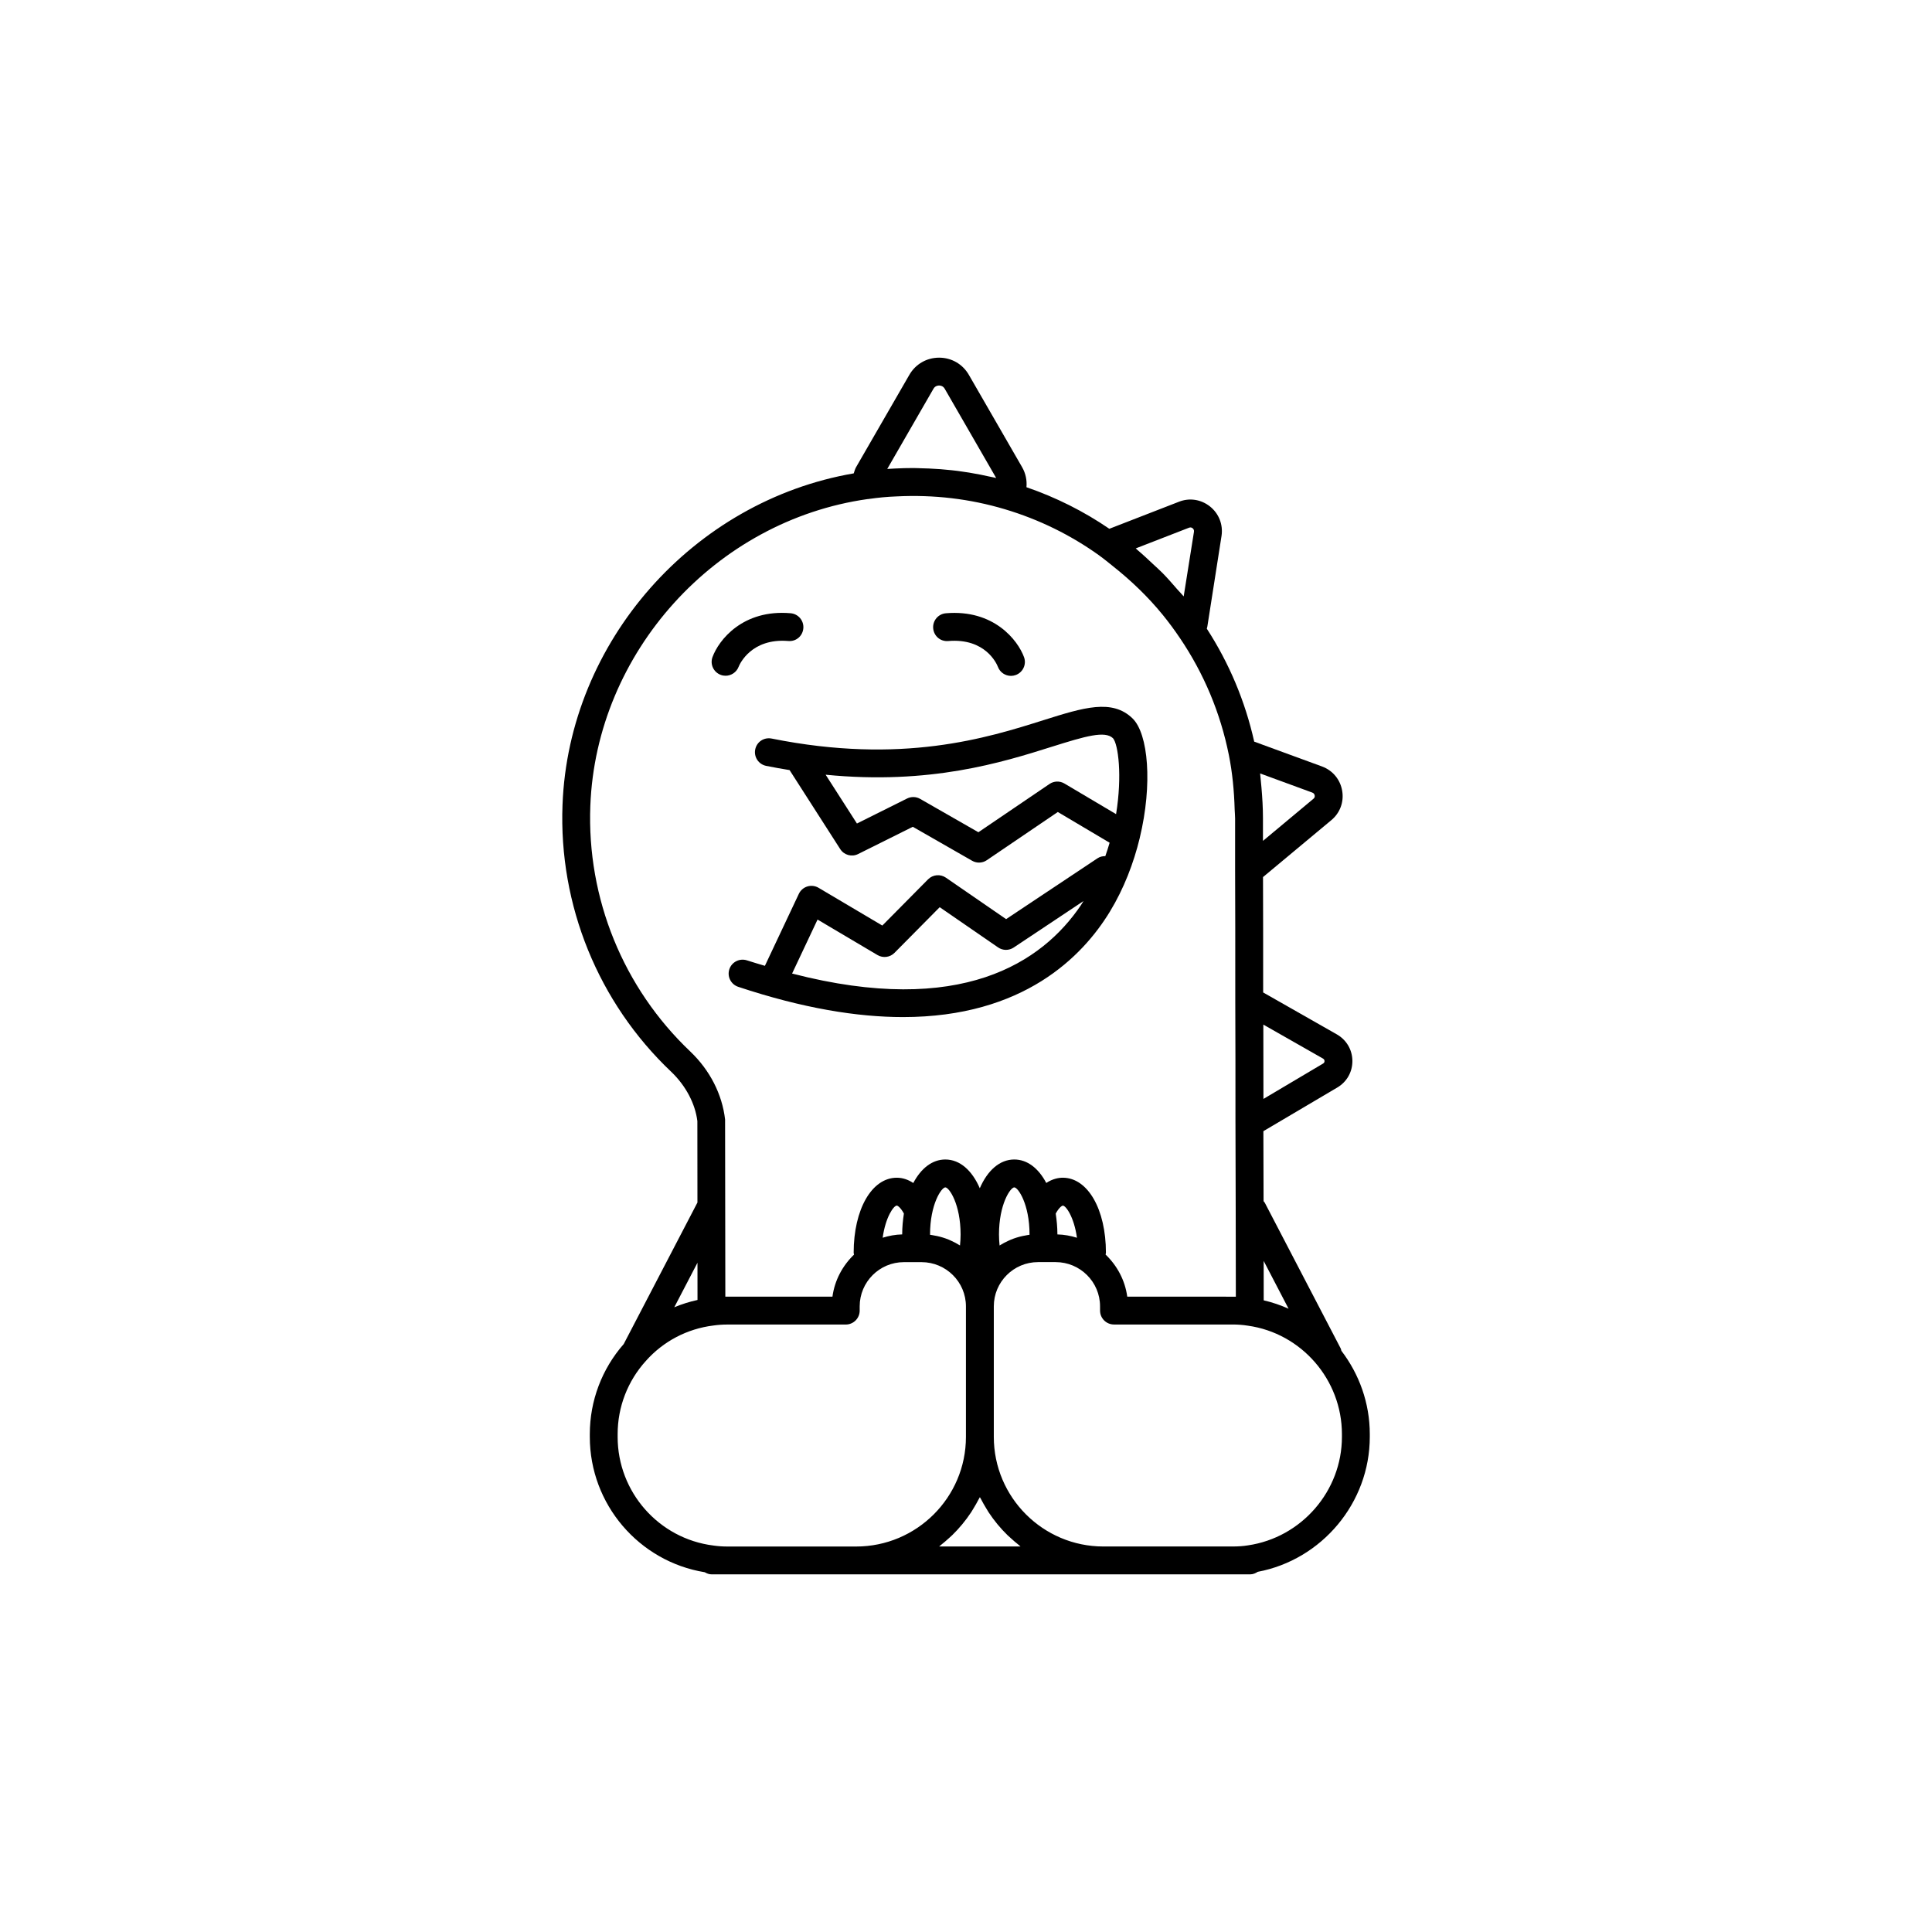 <?xml version="1.0" encoding="UTF-8"?>
<!-- Uploaded to: SVG Repo, www.svgrepo.com, Generator: SVG Repo Mixer Tools -->
<svg fill="#000000" width="800px" height="800px" version="1.1" viewBox="144 144 512 512" xmlns="http://www.w3.org/2000/svg">
 <g>
  <path d="m339.74 320.71c0.309-0.789 3.414-7.629 13.156-6.84 2.098 0.188 3.82-1.332 3.996-3.359 0.172-2.035-1.332-3.82-3.359-3.996-12.691-1.109-19.086 7.141-20.719 11.637-0.691 1.898 0.289 3.984 2.184 4.695 0.422 0.16 0.855 0.234 1.285 0.234 1.48 0.004 2.891-0.91 3.457-2.371z"/>
  <path d="m395.3 313.88c9.852-0.82 12.84 6.023 13.156 6.836 0.555 1.48 1.957 2.398 3.457 2.398 0.418 0 0.848-0.07 1.258-0.223 1.918-0.695 2.91-2.816 2.211-4.731-1.641-4.5-8.016-12.727-20.719-11.637-2.027 0.172-3.535 1.961-3.359 3.996 0.176 2.027 1.914 3.547 3.996 3.359z"/>
  <path d="m344.14 342.61c-0.402 2 0.895 3.945 2.891 4.352 2.117 0.426 4.184 0.793 6.215 1.121l13.418 20.93c1.023 1.602 3.07 2.16 4.758 1.312l14.48-7.215 15.711 8.996c0.57 0.328 1.207 0.492 1.836 0.492 0.727 0 1.453-0.211 2.07-0.641l18.812-12.77 13.727 8.145c-0.336 1.176-0.719 2.359-1.137 3.551-0.703 0-1.41 0.133-2.039 0.551l-24.254 16.145-15.957-10.988c-1.465-1.008-3.457-0.836-4.723 0.441l-12.125 12.25-16.902-10.008c-0.891-0.527-1.98-0.652-2.961-0.352-0.996 0.305-1.812 1.016-2.258 1.953l-8.996 19.078c-1.582-0.48-3.109-0.902-4.75-1.445-1.941-0.629-4.023 0.41-4.668 2.34-0.645 1.934 0.402 4.023 2.34 4.668 17.168 5.711 31.586 8.02 43.676 8.02 31.914 0 47.602-16.074 54.828-27.945 3.723-6.117 6.297-12.867 7.891-19.434 0.004-0.027 0.012-0.051 0.016-0.078 3.449-14.258 2.269-27.621-1.895-31.68-5.414-5.277-13.02-2.879-23.551 0.434-14.949 4.723-37.535 11.84-72.109 4.891-2.035-0.398-3.945 0.891-4.344 2.887zm9.773 59.391 6.746-14.309 15.887 9.406c1.453 0.859 3.316 0.621 4.504-0.582l11.98-12.102 15.469 10.656c1.246 0.867 2.891 0.871 4.144 0.035l18.488-12.309c-0.238 0.371-0.445 0.75-0.695 1.117-10.219 15.105-31.75 29.672-76.523 18.086zm68.91-60.129c8.891-2.797 14.031-4.289 16.148-2.215 1.367 1.617 2.465 9.871 0.801 20.098l-13.688-8.117c-1.234-0.723-2.773-0.684-3.957 0.125l-18.844 12.789-15.422-8.832c-1.066-0.621-2.379-0.652-3.484-0.102l-13.281 6.621-8.293-12.93c27.676 2.727 46.742-3.246 60.02-7.438z"/>
  <path d="m499.48 501.98c-0.066-0.211-0.074-0.426-0.18-0.625l-20.117-38.621c-0.082-0.16-0.223-0.262-0.324-0.406-0.016-6.305-0.031-12.516-0.051-18.555l19.543-11.543c2.543-1.48 4.059-4.121 4.047-7.059-0.016-2.957-1.562-5.598-4.148-7.066l-19.5-11.094c0-12.242-0.004-22.723-0.039-30.578l18.109-15.086c2.293-1.902 3.371-4.809 2.875-7.758-0.5-2.981-2.481-5.391-5.332-6.461l-17.984-6.586c-2.402-10.699-6.617-20.754-12.566-29.941 0.047-0.203 0.133-0.379 0.152-0.594l3.75-23.969c0-0.008 0-0.02 0.004-0.023 0.445-3-0.703-5.918-3.066-7.801-2.363-1.875-5.445-2.352-8.23-1.242l-18.441 7.16c-6.789-4.648-14.152-8.328-21.961-11.016 0.164-1.801-0.191-3.641-1.156-5.316l-14.094-24.438c-1.645-2.867-4.598-4.578-7.898-4.578-3.301 0-6.254 1.711-7.894 4.566l-14.125 24.484c-0.285 0.516-0.426 1.07-0.605 1.613-42.555 7.312-75.547 44.559-77.176 87.828-1.027 26.641 9.469 52.434 28.801 70.754 3.914 3.734 6.383 8.527 6.934 13.074l0.02 21.578-19.535 37.5c-5.785 6.606-8.988 15.047-8.988 23.871v0.734c0 17.867 13.035 33.039 30.457 35.871 0.547 0.324 1.148 0.562 1.832 0.562h142.71c0.754 0 1.414-0.281 1.996-0.668 17.027-3.211 29.707-18.309 29.707-35.762v-0.734c0-8.23-2.809-15.902-7.523-22.078zm-13.992-11.152c-2.098-0.945-4.301-1.695-6.594-2.227 0-3.488-0.004-6.977-0.008-10.449zm9.105-66.305c0.273 0.152 0.418 0.383 0.418 0.68 0 0.285-0.125 0.5-0.379 0.645-0.008 0.008-0.02 0.016-0.027 0.02l-15.781 9.359c0-6.859-0.004-13.465-0.027-19.699zm-2.801-70.473c0.457 0.172 0.582 0.547 0.617 0.758 0.043 0.242 0.02 0.582-0.309 0.852 0 0.004-0.004 0.004-0.008 0.008l-13.395 11.176v-5.981-0.035c0-2.731-0.164-5.445-0.398-8.152-0.055-0.633-0.113-1.262-0.18-1.891-0.066-0.602-0.098-1.211-0.172-1.812zm-32.684-70.203c0.422-0.172 0.746-0.016 0.941 0.141 0.203 0.164 0.434 0.453 0.367 0.918l-2.727 17.148c-0.539-0.66-1.156-1.254-1.715-1.895-1.273-1.469-2.547-2.941-3.918-4.332-0.855-0.867-1.781-1.672-2.676-2.508-1.234-1.156-2.457-2.32-3.758-3.414-0.219-0.184-0.41-0.395-0.633-0.574zm-67.734-36.816c0.434-0.754 1.125-0.867 1.496-0.867 0.371 0 1.062 0.109 1.5 0.875l13.629 23.633c-0.668-0.164-1.34-0.281-2.012-0.426-0.719-0.16-1.438-0.316-2.16-0.461-2.023-0.395-4.055-0.738-6.098-0.996-0.484-0.062-0.969-0.113-1.457-0.168-2.035-0.227-4.078-0.375-6.129-0.465-0.66-0.027-1.32-0.047-1.98-0.059-0.707-0.016-1.41-0.062-2.117-0.062-1.586 0-3.172 0.039-4.758 0.121-0.734 0.027-1.457 0.07-2.16 0.121zm-64.418 175.65c-17.793-16.867-27.453-40.602-26.512-65.121 1.539-40.652 33.117-75.602 73.488-81.301 0.023-0.004 0.047 0.008 0.07 0.004 0.098-0.016 0.203-0.023 0.301-0.039 2.414-0.348 4.793-0.578 7.309-0.672 9.82-0.496 19.449 0.641 28.684 3.398 9.027 2.691 17.457 6.824 25.062 12.285 0.016 0.012 0.023 0.027 0.039 0.039 1.191 0.848 2.293 1.781 3.434 2.68 4.938 3.91 9.434 8.227 13.328 13.012 1.59 1.957 3.09 3.981 4.496 6.078 0.004 0.004 0.008 0.008 0.012 0.012 0.004 0.008 0.012 0.016 0.016 0.023 6.371 9.406 10.734 19.84 12.977 30.996 0.941 4.703 1.402 9.551 1.539 14.422 0.023 0.801 0.117 1.594 0.117 2.394v13.641c0.047 8.508 0.047 20.566 0.047 34.852 0.047 9.738 0.047 20.562 0.047 31.988l0.004 0.961c0.043 14.422 0.086 29.824 0.098 45.309-0.309-0.004-0.621-0.008-0.938-0.008l-27.84-0.008c-0.59-4.375-2.707-8.242-5.746-11.16 0.02-0.16 0.094-0.301 0.094-0.465 0-11.527-4.812-19.895-11.438-19.895-1.07 0-2.676 0.273-4.371 1.391-2.043-3.867-4.996-6.219-8.48-6.219-3.879 0-7.106 2.926-9.137 7.621-2.031-4.695-5.254-7.621-9.137-7.621-3.484 0-6.441 2.359-8.488 6.231-1.348-0.895-2.816-1.402-4.367-1.402-6.625 0-11.434 8.363-11.434 19.895 0 0.172 0.074 0.316 0.098 0.48-3.023 2.914-5.129 6.777-5.719 11.145h-27.84c-0.184 0-0.367 0-0.547 0.004l-0.066-46.949c-0.762-6.68-4.031-13.07-9.199-18zm88.035 48.875c-1.07 0.234-2.106 0.559-3.098 0.965-0.195 0.078-0.383 0.172-0.574 0.258-0.84 0.375-1.648 0.801-2.418 1.289-0.094-0.949-0.16-1.914-0.16-2.891 0-8.07 3.043-12.508 4.051-12.508 1.008 0 4.047 4.438 4.047 12.508 0 0.016-0.004 0.031-0.004 0.051-0.418 0.051-0.82 0.141-1.227 0.215-0.203 0.035-0.41 0.066-0.617 0.113zm-19.57 0.961c-0.996-0.406-2.031-0.727-3.102-0.961-0.207-0.047-0.418-0.078-0.625-0.113-0.406-0.074-0.805-0.164-1.219-0.215 0-0.016-0.004-0.031-0.004-0.051 0-8.07 3.043-12.508 4.051-12.508 1.008 0 4.047 4.438 4.047 12.508 0 0.973-0.066 1.934-0.16 2.883-0.766-0.484-1.57-0.906-2.406-1.281-0.195-0.086-0.383-0.18-0.582-0.262zm-12.332-1.387c-1.805 0.043-3.527 0.367-5.172 0.879 0.766-5.504 2.926-8.52 3.754-8.52 0.195 0 1 0.504 1.871 2.113-0.266 1.754-0.453 3.574-0.453 5.527zm41.137 0.004c-0.004-1.953-0.188-3.773-0.449-5.519 0.945-1.75 1.75-2.117 1.871-2.117 0.828 0 2.988 3.016 3.758 8.52-1.652-0.516-3.375-0.84-5.18-0.883zm-95.379 17.371c-2.113 0.461-4.176 1.109-6.156 1.934l6.148-11.801zm-21.164 36.289v-0.734c0-7.191 2.648-14.07 7.484-19.406 4.613-5.195 10.945-8.523 17.898-9.379 1.207-0.172 2.461-0.258 3.711-0.258h31.359c2.039 0 3.691-1.652 3.691-3.691v-1.129c0-6.461 5.254-11.715 11.715-11.715h4.672c6.488 0 11.77 5.254 11.77 11.715v34.602c0 16.02-13.051 29.047-29.094 29.047h-34.113c-1.25 0-2.457-0.082-3.731-0.266-14.461-1.812-25.363-14.188-25.363-28.785zm106.77 29.043h-21.566c0.168-0.125 0.312-0.277 0.477-0.406 0.734-0.574 1.434-1.184 2.121-1.809 0.285-0.262 0.582-0.512 0.859-0.781 1.887-1.84 3.57-3.875 5.027-6.082 0.219-0.328 0.41-0.676 0.617-1.012 0.488-0.797 0.953-1.605 1.383-2.441 0.094-0.188 0.215-0.355 0.309-0.543 0.102 0.203 0.23 0.391 0.336 0.59 0.41 0.801 0.855 1.574 1.324 2.34 0.219 0.359 0.426 0.73 0.656 1.082 1.453 2.203 3.133 4.238 5.016 6.07 0.27 0.266 0.559 0.508 0.84 0.762 0.695 0.637 1.406 1.254 2.148 1.836 0.152 0.125 0.293 0.273 0.453 0.395zm85.172-29.043c0 14.316-10.688 26.672-24.918 28.746-1.223 0.203-2.57 0.297-4.129 0.297h-34.164c-16.012 0-29.043-13.027-29.043-29.047v-34.602c0-6.461 5.254-11.715 11.715-11.715h4.676c6.484 0 11.762 5.254 11.762 11.715l0.004 1.129c0 2.039 1.652 3.691 3.691 3.691h31.359c1.465 0 2.789 0.098 4.121 0.312 14.211 1.98 24.926 14.332 24.926 28.734z"/>
 </g>
</svg>